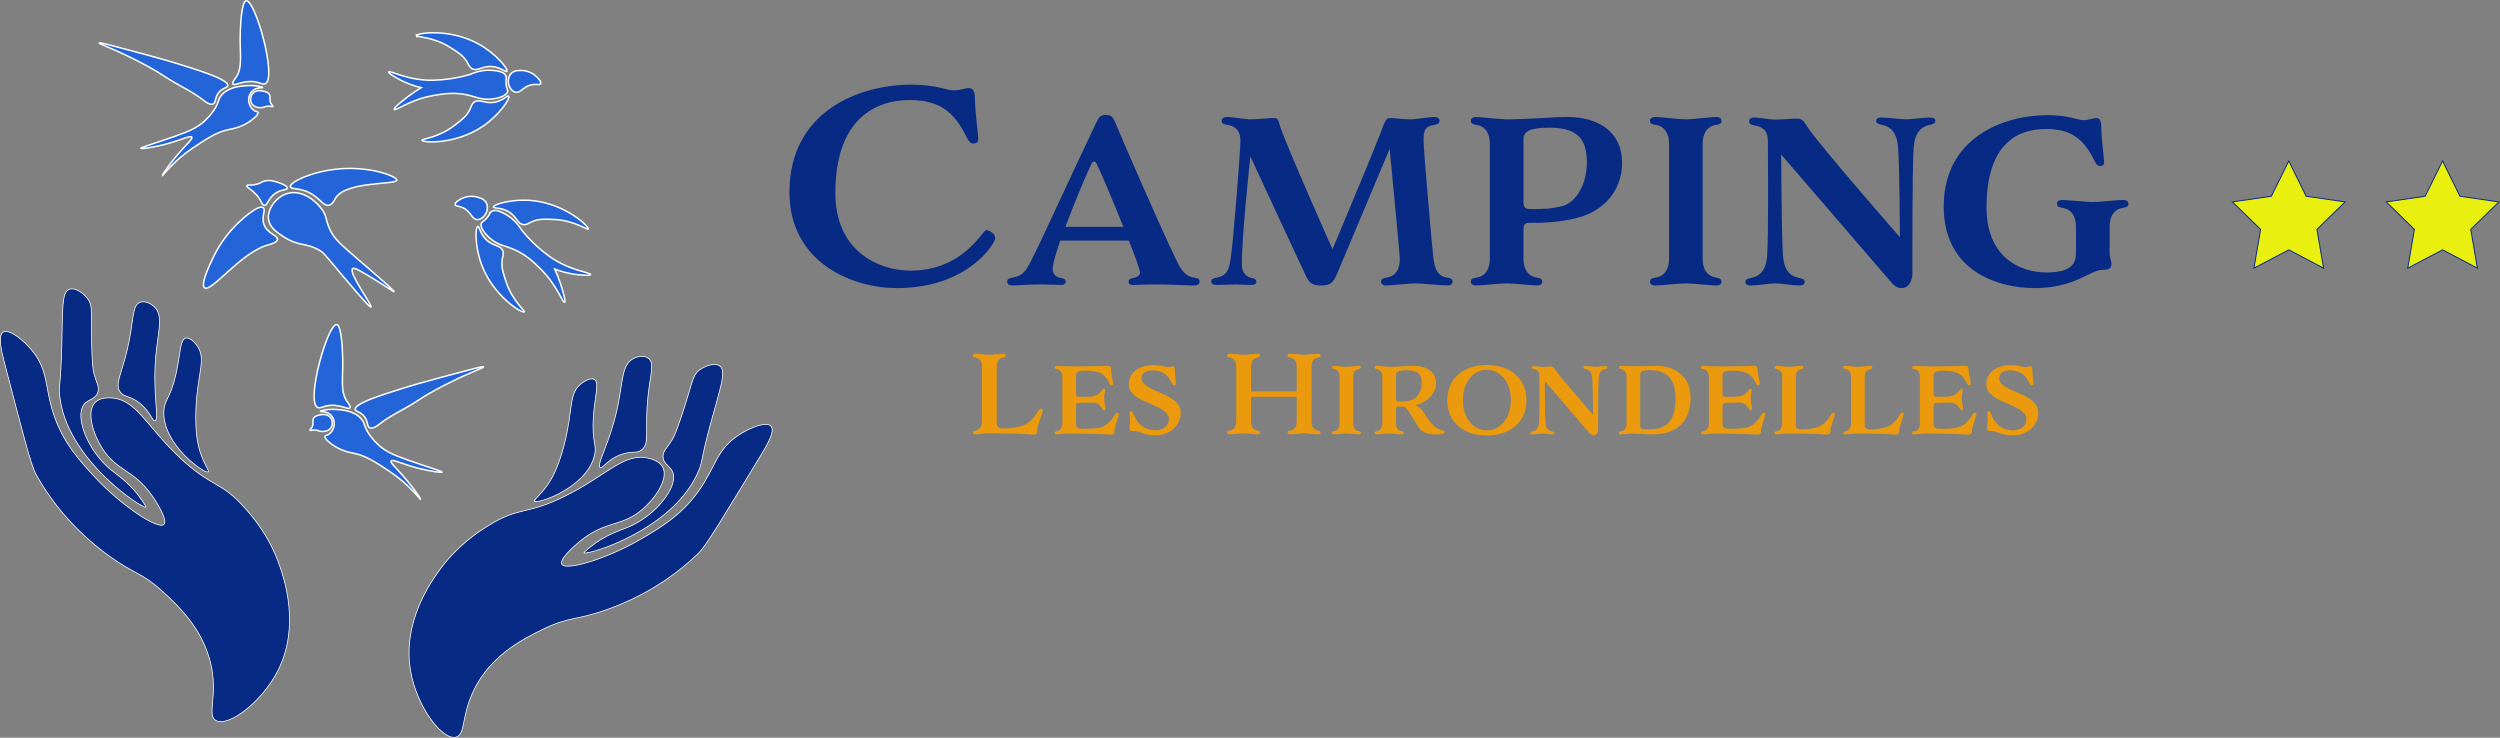 <?xml version="1.0" encoding="UTF-8"?>
<svg id="Calque_1" data-name="Calque 1" xmlns="http://www.w3.org/2000/svg" viewBox="0 0 1882.08 555.38">
  <rect x="0" y="0" width="1882.08" height="555.38" fill="#808080" stroke="none"/>
  <defs>
    <style>
      .cls-1 {
        fill: #ea9a0c;
      }

      .cls-2 {
        stroke-width: .57px;
      }

      .cls-2, .cls-3 {
        fill: #072a84;
      }

      .cls-2, .cls-4 {
        stroke: #fff;
      }

      .cls-2, .cls-4, .cls-5 {
        stroke-miterlimit: 10;
      }

      .cls-4 {
        fill: #2364d8;
        stroke-width: 1.13px;
      }

      .cls-5 {
        fill: #e9ef0f;
        stroke: #072a84;
        stroke-width: .75px;
      }
    </style>
  </defs>
  <g>
    <g>
      <path class="cls-4" d="M313.41,26.88c.23-2.04,24.82-5.81,46.57,6.08,13.47,7.37,22.77,19.07,21.59,20.7-.76,1.05-5.91-4.27-13.97-3.56-5.55,.49-8.48,3.48-12.01,1.73-2.13-1.05-2.65-2.93-4.05-5.3-2.76-4.66-6.38-6.93-12.88-11-12.75-7.99-25.38-7.61-25.26-8.66Z"/>
      <path class="cls-4" d="M317.7,105.56c.43,2.01,25.27,3.41,45.78-10.51,12.71-8.63,20.84-21.16,19.51-22.67-.85-.97-5.47,4.82-13.57,4.88-5.58,.04-8.77-2.65-12.12-.58-2.02,1.25-2.35,3.17-3.52,5.67-2.3,4.91-5.69,7.51-11.77,12.18-11.93,9.17-24.53,10-24.31,11.03Z"/>
      <path class="cls-4" d="M385.43,54.77c-2.39,1.97-3.09,5.31-2.61,7.99,.47,2.66,2.35,6.01,5.21,6.64,4.16,.91,5.98-4.9,13.22-5.74,3.17-.37,5.15,.47,5.74-.59,.83-1.51-2.26-4.89-4.68-6.71-4.6-3.46-9.59-3.36-10.99-3.29-2.12,.12-4.1,.23-5.88,1.69Z"/>
      <path class="cls-4" d="M380.78,57.03c-1.37-3.13-6.59-3.68-9.62-4-3.27-.34-9.44-.45-17.05,2.92,0,0-11.98,4.01-27.75,4.45-19.12,.54-33.25-7.8-33.86-6.26-.38,.95,5.04,3.94,7.49,5.3,6.71,3.71,12.83,5.57,17.09,6.56-2.48,1.48-5.8,3.6-9.52,6.41-1.32,1-11.54,8.74-10.75,10.02,.84,1.36,12.1-7.66,30.16-10.66,6.81-1.13,14.39-2.39,23.89-.51,7.31,1.45,11.04,4.03,18.84,3.32,5.1-.46,11.73-2.29,12.43-5.69,.25-1.24-.51-1.55-1-4.64-.67-4.19,.44-5.42-.34-7.22Z"/>
    </g>
    <g>
      <path class="cls-4" d="M253.49,244.36c3.78,.62,4.37,20.68,4.51,25.64,.43,14.67-2.19,24.73,3.52,32.58,.74,1.02,2.69,3.47,1.98,4.48-.9,1.28-5.03-1.2-10.78-1.82-8.08-.88-11.05,2.8-13.58,1.53-9.12-4.57,7.71-63.49,14.35-62.41Z"/>
      <path class="cls-4" d="M267.41,308.21c-.54-3.76,14.42-8.96,24.57-12.3,17.69-5.81,31.47-9.5,38.66-11.43,25.16-6.75,33.21-9,33.44-8.31,.25,.75-9.25,3.73-24.47,11.33-8.19,4.09-16.09,8.04-25.75,14.48-9.16,6.11-19.55,10.4-28.16,17.26-1.1,.88-4.95,3.99-7.4,2.77-2.06-1.03-1.14-4.16-3.53-7.78-2.9-4.38-7.07-4.07-7.36-6.02Z"/>
      <path class="cls-4" d="M277.38,326.14s2.78,4.38,7.05,8.38c5.68,5.32,11.81,8,22.19,11.66,17.73,6.24,26.49,8.7,26.35,9.28-.13,.56-8.36-.48-17.34-2.76-12.84-3.25-20.21-7.26-21.19-5.71-.63,1,1.9,3.52,4.69,6.51,10.88,11.65,17.95,22.18,17.6,22.51-.36,.34-8.15-10.88-22.84-20.7-11.44-7.64-18.58-12.42-28.44-14.27-1.61-.3-7.18-1.26-13.16-4.91-3.69-2.25-8.31-6.01-7.58-7.78,.28-.66,1.07-.48,2.35-1.14,3.2-1.66,5.48-6.56,4.26-10.89-.16-.58-.92-3.03-3.23-4.71-3.16-2.31-6.98-1.53-7-1.88-.02-.41,5.24-1.94,12.12-1.46,4.48,.31,13.97,.97,19.11,7.48,2.58,3.26,1.43,4.66,5.06,10.39Z"/>
      <path class="cls-4" d="M240.51,312.43c1.3-.29,5.59-1.25,8.12,1.75,1.89,2.24,2,5.74,.44,7.96-1.94,2.76-6.08,3.02-8.43,2.44-1.28-.31-2.09-.89-3.85-.88-1.9,.01-3.14,.7-3.41,.28-.25-.4,.82-1.11,1.58-2.52,1.48-2.74-.12-4.58,1.13-6.64,.99-1.63,2.99-2.08,4.42-2.4Z"/>
    </g>
    <g>
      <path class="cls-4" d="M218.6,140.58c-.57-3.54,16.69-11.71,36.69-13.44,23.94-2.07,43.73,5.77,43.42,8.49-.42,3.73-39.11,.4-46.44,14.07-.63,1.17-1.99,4.26-4.66,4.81-3.54,.72-6.02-3.69-11.28-7.39-9.14-6.43-17.34-4.13-17.73-6.54Z"/>
      <path class="cls-4" d="M198.12,156.37c-3.31-2.43-14.47,7.08-20.44,13.08-8.97,9.01-14.11,18-17.04,24.09-2.98,6.21-9.92,20.64-6.63,23.09,5.13,3.82,27.72-27.21,48.39-32.44,1.06-.27,6.14-1.49,6.46-3.95,.37-2.96-6.6-3.98-9.6-9.98-3.18-6.37,1.23-12.15-1.13-13.88Z"/>
      <path class="cls-4" d="M242.29,157.49c4.05,5.57,2.55,7.63,5.92,14.97,3.52,7.67,7.76,11.08,24.65,25.66,18.46,15.94,24.18,21.17,23.9,21.52-.27,.34-6.06-4.01-16.46-10.28-9.09-5.48-13.66-8.21-14.87-7.13-3.37,3.01,15.2,27.97,13.88,28.92-.48,.35-3.65-2.58-19.97-21.9-14.91-17.65-15.27-18.75-19.08-20.95-10.05-5.79-15.16-2.5-26.95-10.21-4.92-3.22-10.29-6.85-11.16-13.01-.98-6.94,4.36-12.75,5.25-13.72,.94-1.02,4.48-4.77,10.11-5.98,10.27-2.21,20.04,5.6,24.77,12.12Z"/>
      <path class="cls-4" d="M198.96,154.57c2.55,.19,2.91-5.34,8.3-9.03,4.52-3.1,8.87-2.35,9.03-3.95,.18-1.87-5.66-3.83-7.08-4.3-2.5-.84-5.7-1.91-9.5-1.13-2.99,.61-2.95,1.66-6.53,2.57-4.47,1.14-6.99,.11-7.36,1.07-.49,1.29,4.14,2.82,8.26,8.08,3.12,3.99,3.15,6.56,4.88,6.69Z"/>
    </g>
    <g>
      <path class="cls-2" d="M123.43,394.8c-4.41,4.3-32.04-14.06-52.03-35.63-11.29-12.19-23.31-25.15-30.54-45.81-7.47-21.36-3.98-34.17-16.96-49.76-6.59-7.92-17.16-16.19-21.49-13.57-4.31,2.61-1.11,15.22,1.13,23.75,13.29,50.65,19.51,76.09,23.75,83.69,19.43,34.89,46.3,54.85,54.85,61.07,19.2,13.96,24.61,12.3,40.72,27.14,10.74,9.9,29.21,26.92,35.63,53.16,6.06,24.78-3.11,39.47,3.96,43.54,9.15,5.27,34.69-13.42,46.94-37.89,16.66-33.29,4.6-68.52,1.13-78.6-7.5-21.78-19.59-35.94-25.32-42.52-18.59-21.36-25.35-15.97-49.32-38.34-26.01-24.28-33.29-44.85-52.7-45.47-2.39-.08-8.26-.19-11.77,3.62-6.48,7.04-1.31,23.61,5.66,34.5,10.95,17.12,23.47,15.72,37.23,35.19,4.32,6.11,12.11,19.03,9.14,21.92Z"/>
      <path class="cls-2" d="M139.83,254.56c3.65-.93,8.06,5.07,8.48,5.65,7.32,10.17,.24,20.27-.83,48.07-.73,18.85,1.99,28.23,3.09,31.67,3.29,10.28,7.21,14.48,6.22,15.27-2.54,2.02-34.57-20.64-33.46-45.59,.41-9.16,4.85-8.95,9.14-27.93,3.51-15.5,2.89-26,7.35-27.14Z"/>
      <path class="cls-2" d="M90.63,295.27c-4.42-5.78,.62-12.89,5.09-31.67,5.33-22.37,3.29-33.81,9.85-36.06,3.68-1.26,8.11,1.04,10.62,3.45,7.12,6.86,2.71,18.53,1.03,37.7-2.45,27.87,2.99,47.3-.57,48.07-2.16,.47-3.22-6.94-11.88-13.57-7.22-5.53-11.06-3.89-14.14-7.92Z"/>
      <path class="cls-2" d="M73.67,295.27c1.27-4.07-.98-6.96-2.83-13.57-1.13-4.04-1.34-9.14-1.73-19.19-1.03-26.81,1.46-31.74-3.36-37.93-3.2-4.1-9.36-8.44-13.57-6.79-5.82,2.29-4.97,14.87-5.65,41.85-.81,31.87-2.4,29.59-1.7,37.32,4.45,48.95,63.14,86.62,65.03,84.82,.25-.24-.74-1.74-2.74-4.74-8.58-12.92-18.16-18.87-23.84-23.53-16.94-13.91-26.98-39.21-20.36-48.63,3.12-4.44,8.99-4,10.74-9.61Z"/>
    </g>
    <g>
      <path class="cls-2" d="M422.93,424.75c3,5.38,34.72-4.27,60.06-19.2,14.32-8.43,29.55-17.4,42.4-35.11,13.29-18.31,13.62-31.59,30.53-42.8,8.58-5.69,21.08-10.59,24.48-6.83,3.38,3.74-3.31,14.9-7.9,22.43-27.27,44.71-40.53,67.29-46.77,73.36-28.63,27.85-60.1,39.26-70.07,42.76-22.4,7.86-27.11,4.72-46.79,14.32-13.13,6.4-35.71,17.4-49.38,40.7-12.91,22-8.34,38.7-16.29,40.58-10.27,2.42-29.38-22.81-34.09-49.76-6.41-36.67,15.25-66.96,21.47-75.62,13.44-18.71,29.08-28.81,36.46-33.47,23.94-15.12,28.86-8.02,58.25-22.57,31.89-15.79,44.76-33.4,63.53-28.43,2.31,.61,7.97,2.19,10.23,6.85,4.19,8.61-5.53,22.99-15.32,31.42-15.4,13.26-26.99,8.32-45.76,23.03-5.89,4.61-17.07,14.75-15.05,18.38Z"/>
      <path class="cls-2" d="M447.47,285.7c-3.23-1.94-9.18,2.54-9.75,2.98-9.93,7.64-6.05,19.35-13,46.28-4.71,18.26-10.01,26.47-12.05,29.45-6.1,8.9-11.06,11.8-10.34,12.84,1.86,2.67,39.03-9.85,45.13-34.07,2.24-8.89-2.08-9.96-.74-29.37,1.09-15.85,4.69-25.74,.75-28.11Z"/>
      <path class="cls-2" d="M482.91,338.82c5.89-4.27,3.11-12.53,4.21-31.8,1.32-22.96,6.55-33.33,.92-37.37-3.16-2.27-8.07-1.33-11.16,.26-8.78,4.53-7.92,16.97-11.8,35.82-5.65,27.4-16.44,44.46-13.25,46.21,1.94,1.07,5.08-5.72,15.27-9.59,8.5-3.23,11.71-.55,15.81-3.53Z"/>
      <path class="cls-2" d="M499.17,343.69c-.05-4.26,2.94-6.39,6.6-12.19,2.24-3.55,3.91-8.37,7.16-17.88,8.68-25.38,7.71-30.82,14.1-35.37,4.24-3.01,11.39-5.4,14.95-2.61,4.92,3.86,.49,15.67-6.59,41.71-8.37,30.76-6.2,29.04-9.09,36.24-18.31,45.61-85.34,64.85-86.64,62.59-.17-.3,1.21-1.46,3.98-3.76,11.93-9.91,22.81-12.86,29.59-15.7,20.22-8.46,37.1-29.82,33.46-40.74-1.71-5.15-7.47-6.41-7.53-12.29Z"/>
    </g>
    <g>
      <path class="cls-4" d="M185.35,.58c-3.78,.62-4.37,20.68-4.51,25.64-.43,14.67,2.19,24.73-3.52,32.58-.74,1.02-2.69,3.47-1.98,4.48,.9,1.28,5.03-1.2,10.78-1.82,8.08-.88,11.05,2.8,13.58,1.53,9.12-4.57-7.71-63.49-14.35-62.41Z"/>
      <path class="cls-4" d="M171.43,64.43c.54-3.76-14.42-8.96-24.57-12.3-17.69-5.81-31.47-9.5-38.66-11.43-25.16-6.75-33.21-9-33.44-8.31-.25,.75,9.25,3.73,24.47,11.33,8.19,4.09,16.09,8.04,25.75,14.48,9.16,6.11,19.55,10.4,28.16,17.26,1.1,.88,4.95,3.99,7.4,2.77,2.06-1.03,1.14-4.16,3.53-7.78,2.9-4.38,7.07-4.07,7.36-6.02Z"/>
      <path class="cls-4" d="M161.46,82.37s-2.78,4.38-7.05,8.38c-5.68,5.32-11.81,8-22.19,11.66-17.73,6.24-26.49,8.7-26.35,9.28,.13,.56,8.36-.48,17.34-2.76,12.84-3.25,20.21-7.26,21.19-5.71,.63,1-1.9,3.52-4.69,6.51-10.88,11.65-17.95,22.18-17.6,22.51,.36,.34,8.15-10.88,22.84-20.7,11.44-7.64,18.58-12.42,28.44-14.27,1.61-.3,7.18-1.26,13.16-4.91,3.69-2.25,8.31-6.01,7.58-7.78-.28-.66-1.07-.48-2.35-1.14-3.2-1.66-5.48-6.56-4.26-10.89,.16-.58,.92-3.03,3.23-4.71,3.16-2.31,6.98-1.53,7-1.88,.02-.41-5.24-1.94-12.12-1.46-4.48,.31-13.97,.97-19.11,7.48-2.58,3.26-1.43,4.66-5.06,10.39Z"/>
      <path class="cls-4" d="M198.33,68.65c-1.3-.29-5.59-1.25-8.12,1.75-1.89,2.24-2,5.74-.44,7.96,1.94,2.76,6.08,3.02,8.43,2.44,1.28-.31,2.09-.89,3.85-.88,1.9,.01,3.14,.7,3.41,.28,.25-.4-.82-1.11-1.58-2.52-1.48-2.74,.12-4.58-1.13-6.64-.99-1.63-2.99-2.08-4.42-2.4Z"/>
    </g>
    <g>
      <path class="cls-4" d="M442.81,172.4c.96-1.81-17.16-18.85-41.82-21.37-15.28-1.56-29.57,2.81-29.52,4.82,.03,1.29,7.29-.17,13.53,4.99,4.3,3.55,5.01,7.67,8.91,8.23,2.35,.34,3.84-.91,6.34-2.08,4.92-2.28,9.18-2.1,16.85-1.77,15.03,.64,25.22,8.11,25.72,7.18Z"/>
      <path class="cls-4" d="M394.69,234.8c-1.49,1.41-22.75-11.51-31.76-34.6-5.58-14.31-5.19-29.25-3.23-29.74,1.25-.32,1.78,7.07,8.42,11.71,4.57,3.19,8.73,2.78,10.31,6.39,.95,2.18,.14,3.95-.31,6.67-.89,5.35,.43,9.41,2.79,16.71,4.63,14.31,14.55,22.14,13.78,22.87Z"/>
      <path class="cls-4" d="M365.66,151.95c1.76,2.55,1.52,5.95,.33,8.4-1.18,2.43-3.9,5.14-6.82,4.97-4.25-.25-4.42-6.34-11.15-9.13-2.95-1.22-5.09-.95-5.36-2.13-.38-1.68,3.51-4.09,6.33-5.18,5.37-2.07,10.14-.62,11.47-.16,2.01,.69,3.88,1.34,5.19,3.23Z"/>
      <path class="cls-4" d="M370.21,159.08c2.9-1.81,7.52,.7,10.2,2.15,2.89,1.57,8.03,4.98,12.4,12.06,0,0,7.6,10.09,20.35,19.39,15.45,11.28,31.81,12.41,31.45,14.03-.23,1-6.38,.4-9.17,.12-7.63-.74-13.73-2.68-17.8-4.28,1.21,2.63,2.74,6.25,4.21,10.68,.52,1.57,4.56,13.74,3.18,14.35-1.46,.65-5.63-13.16-18.81-25.88-4.97-4.79-10.5-10.13-19.4-13.95-6.85-2.95-11.38-2.93-17.4-7.93-3.94-3.27-8.37-8.53-7.02-11.74,.49-1.16,1.3-.99,3.46-3.26,2.93-3.07,2.7-4.71,4.37-5.75Z"/>
    </g>
  </g>
  <g>
    <path class="cls-3" d="M733.95,73.73c0,10.01,2.55,27.88,2.55,31.03,0,2.55-1.96,3.34-3.73,3.34-2.95,0-4.52-3.73-6.09-6.87-8.64-16.69-19.24-25.92-41.83-25.92-26.31,0-55.97,14.73-55.97,70.1,0,43.2,32.01,58.32,56.55,58.32,39.86,0,54.2-30.44,56.95-30.44s6.87,2.75,6.87,6.09-19.83,37.51-74.23,37.51c-32.79,0-80.71-18.85-80.71-72.26,0-60.68,52.23-80.9,91.7-80.9,19.05,0,26.9,4.32,31.81,4.32s8.84-1.77,11.59-1.77,4.52,2.16,4.52,7.46Z"/>
    <path class="cls-3" d="M839.6,92.19c3.34,8.25,32.6,75.99,45.36,102.31,3.34,7.07,6.28,12.96,13.16,14.33,4.32,.79,4.91,1.18,4.91,3.14,0,2.36-1.77,2.95-5.11,2.95-4.12,0-15.51-.79-28.67-.79-5.69,0-13.16,.39-16.5,.39-2.16,0-3.14-.98-3.14-2.36s.79-2.36,2.95-2.75c2.36-.39,5.69-1.57,5.69-4.32,0-1.77-3.53-11.78-8.44-23.96h-51.65c-3.34,9.82-5.69,17.87-5.69,21.01,0,4.52,2.75,6.68,6.87,7.27,1.96,.2,2.95,1.37,2.95,2.75s-1.18,2.36-3.34,2.36c-3.34,0-8.84-.39-14.53-.39-13.16,0-16.89,.79-21.99,.79-2.55,0-4.12-.59-4.12-2.95,0-1.96,.59-2.36,4.91-3.14,6.68-1.37,9.23-5.1,12.76-11.98,6.87-13.16,27.3-58.13,49.29-104.47,1.77-3.73,2.95-5.89,7.27-5.89s5.5,2.16,7.07,5.69Zm-37.51,78.55h43.59c-8.44-21.21-18.46-44.58-20.03-47.33-.59-1.18-.98-1.77-1.96-1.77s-1.77,.98-2.16,1.96c-5.3,11.19-13.16,30.44-19.44,47.13Z"/>
    <path class="cls-3" d="M1038.53,102.21c3.14-7.86,4.12-13.35,7.85-13.35,4.12,0,9.03,.98,16.3,.98,3.34,0,12.96-1.77,17.08-1.77,2.55,0,3.93,1.18,3.93,2.75,0,1.96-.98,2.75-4.71,3.34-6.87,1.18-7.27,5.3-7.27,11.98s6.48,81.3,7.46,88.76c.98,6.68,2.75,12.76,9.62,13.94,3.73,.59,4.71,1.37,4.71,3.34,0,1.57-1.37,2.75-3.93,2.75-3.93,0-18.65-1.57-23.96-1.57s-17.87,1.57-21.99,1.57c-2.36,0-3.93-1.18-3.93-2.75,0-1.96,.98-2.75,4.91-3.34,6.87-1.37,9.23-7.27,9.23-13.94,0-3.73-7.66-82.87-7.66-82.87,0,0-36.92,87.97-40.26,95.63-2.36,4.91-4.32,7.27-11.19,7.27-8.05,0-9.23-2.75-11.59-7.27-2.36-4.71-41.83-89.94-41.83-89.94,0,0-7.27,67.55-6.28,83.06,.39,4.91,3.73,8.05,7.85,8.64,1.96,.2,2.95,1.37,2.95,2.75s-1.18,2.36-3.34,2.36c-3.34,0-8.84-.39-12.57-.39-4.52,0-9.03,.39-14.14,.39-2.36,0-3.93-.78-3.93-2.55,0-1.37,.59-2.36,4.91-3.14,6.68-1.37,8.44-5.69,9.62-13.35,2.16-13.35,7.46-82.67,7.46-89.35s-2.55-10.8-9.23-11.98c-3.93-.59-4.91-1.37-4.91-3.34,0-1.57,1.57-2.75,3.93-2.75,4.12,0,13.75,1.77,17.28,1.77,7.07,0,13.55-.98,17.48-.98s3.73,.98,5.5,6.68c4.12,13.16,39.27,92.1,39.27,92.1,0,0,26.71-63.43,35.35-85.42Z"/>
    <path class="cls-3" d="M1146.93,173.49v21.4c0,6.68,2.55,12.57,9.43,13.94,3.73,.59,4.71,1.37,4.71,3.34,0,1.57-1.37,2.75-3.93,2.75-3.93,0-17.48-1.57-22.78-1.57s-19.05,1.57-23.17,1.57c-2.36,0-3.93-1.18-3.93-2.75,0-1.96,.98-2.75,4.91-3.34,6.68-1.18,9.43-7.27,9.43-13.94V108.1c0-6.68-2.75-12.76-9.43-13.94-3.93-.59-4.91-1.37-4.91-3.34,0-1.57,1.57-2.75,3.93-2.75,4.12,0,17.67,1.77,23.17,1.77,16.69,0,34.17-1.77,45.56-1.77,23.56,0,41.24,11.19,41.24,34.56,0,19.83-12.76,36.13-33.97,41.43-13.75,3.54-25.53,3.73-36.33,3.73-3.34,0-3.93,1.96-3.93,5.69Zm0-21.6c0,4.52,1.18,5.5,5.5,5.5,10.02,0,14.14,0,23.56-2.16,11.39-3.14,18.66-17.48,18.66-32.99,0-18.07-7.46-26.12-28.47-26.12-15.12,0-19.24,3.34-19.24,8.25v47.52Z"/>
    <path class="cls-3" d="M1256.51,108.1c0-6.68-2.75-12.76-9.43-13.94-3.93-.59-4.91-1.37-4.91-3.34,0-1.57,1.57-2.75,3.93-2.75,4.12,0,17.67,1.77,23.17,1.77s18.85-1.77,22.78-1.77c2.55,0,3.93,1.18,3.93,2.75,0,1.96-.98,2.75-4.71,3.34-6.87,1.37-9.43,7.27-9.43,13.94v86.8c0,6.68,2.55,12.57,9.43,13.94,3.73,.59,4.71,1.37,4.71,3.34,0,1.57-1.37,2.75-3.93,2.75-3.93,0-17.48-1.57-22.78-1.57s-19.05,1.57-23.17,1.57c-2.36,0-3.93-1.18-3.93-2.75,0-1.96,.98-2.75,4.91-3.34,6.68-1.18,9.43-7.27,9.43-13.94V108.1Z"/>
    <path class="cls-3" d="M1428.93,110.65c-.79-7.86-3.14-14.53-11.59-16.5-4.32-.98-4.91-1.77-4.91-3.14,0-1.77,1.57-2.55,4.12-2.55,4.91,0,13.75,1.37,18.26,1.37s13.35-1.37,18.26-1.37c2.55,0,3.93,.79,3.93,2.55,0,1.37-.39,2.16-4.71,3.14-8.44,1.96-10.8,8.64-11.59,16.5-1.18,14.53-.98,86.6-.98,95.44,0,3.73-1.96,10.8-8.05,10.8-4.32,0-6.28-2.55-9.03-5.69-4.32-4.91-81.69-94.85-81.69-94.85,0,0,.2,61.86,1.37,76.39,.59,7.66,3.14,14.53,11.39,16.3,4.32,.98,4.91,1.77,4.91,3.14,0,1.96-1.57,2.75-3.93,2.75-5.1,0-13.94-1.57-18.46-1.57s-13.16,1.57-18.26,1.57c-2.36,0-3.93-.79-3.93-2.75,0-1.37,.59-2.16,4.91-3.14,8.25-1.77,10.8-8.64,11.39-16.3,1.18-14.53,.59-79.73,.59-86.4s-2.55-10.6-9.43-11.78c-3.73-.59-4.71-1.57-4.71-3.34s1.37-2.75,3.93-2.75c3.93,0,11.59,1.57,15.12,1.57,7.27,0,12.57-.78,16.5-.78s5.1,.98,8.64,6.68c7.27,11.59,69.32,82.67,69.32,82.67,0,0-.2-53.41-1.37-67.94Z"/>
    <path class="cls-3" d="M1588.19,170.54v19.44c0,4.91,1.37,5.89,1.37,8.84,0,3.54-2.55,4.32-6.48,4.32-9.82,0-20.82,13.75-51.25,13.75-27.88,0-68.53-12.76-68.53-61.46,0-51.45,44.38-68.73,77.96-68.73,16.1,0,22.78,3.73,27.1,3.73s7.46-1.57,9.82-1.57,3.73,1.77,3.73,6.28c0,8.64,2.16,24.35,2.16,27.1,0,2.16-1.57,2.75-3.14,2.75-2.55,0-3.73-3.14-5.1-5.89-7.46-14.14-16.3-21.99-35.54-21.99-22.39,0-44.77,11.98-44.77,59.11,0,36.72,24.35,48.9,45.16,48.9s22.19-8.44,22.19-15.12v-19.44c0-6.68-2.75-12.76-9.62-13.94-3.73-.59-4.71-1.37-4.71-3.34,0-1.57,1.37-2.75,3.93-2.75,3.93,0,17.67,1.57,22.97,1.57s18.85-1.57,22.98-1.57c2.36,0,3.93,1.18,3.93,2.75,0,1.96-.98,2.75-4.91,3.34-6.68,1.37-9.23,7.27-9.23,13.94Z"/>
  </g>
  <g>
    <path class="cls-1" d="M750.4,319.1c0,2.16,2,3.43,4.07,3.43,4.71,0,8.07,0,13.98-1.68,5.51-1.52,9.11-4.87,12.94-11.18,.88-1.44,1.44-2,2.32-2,.72,0,1.28,.64,1.28,1.68,0,1.28-3.99,10.46-3.99,14.54,0,2.16-.88,3.28-2.88,3.28-2.16,0-8.15-.96-34.19-.96-2.56,0-7.67,.8-9.58,.8-1.2,0-2-.32-2-1.44,0-.88,.24-1.12,2.32-1.52,3.28-.64,4.55-3.44,4.55-6.63v-41.53c0-3.2-1.28-6.07-4.55-6.63-1.84-.32-2.32-.72-2.32-1.6,0-.8,.72-1.36,1.92-1.36,1.92,0,7.99,.8,10.54,.8s8.55-.8,10.46-.8c1.2,0,1.92,.56,1.92,1.36,0,.88-.48,1.28-2.32,1.6-3.27,.64-4.47,3.43-4.47,6.63v43.21Z"/>
    <path class="cls-1" d="M810.07,305.28v14.46c0,1.84,1.68,2.96,3.43,2.96,.72,0,9.74,.4,14.46-.8,4.63-1.12,8.07-4.23,11.34-9.58,.72-1.2,1.2-1.68,1.92-1.68,.64,0,1.12,.48,1.12,1.36,0,1.12-3.35,8.95-3.35,12.38,0,1.84-.8,2.8-2.48,2.8-1.84,0-10.62-.8-32.75-.8-2.16,0-6.47,.64-8.15,.64-1.04,0-1.68-.24-1.68-1.2,0-.72,.24-.96,2-1.28,2.72-.56,3.83-2.96,3.83-5.67v-35.3c0-2.72-1.12-5.03-3.83-5.59-1.76-.32-2-.56-2-1.28,0-.96,.64-1.28,1.68-1.28s5.83,.4,12.7,.4c22.12,0,23.8-.48,25.64-.48,1.68,0,2.48,.96,2.48,2.71,0,3.52,1.68,9.58,1.68,10.7,0,.88-.56,1.36-1.2,1.36-.96,0-1.36-.8-1.84-1.92-3.03-5.75-6.07-9.11-17.97-9.11-6.15,0-7.03,1.36-7.03,3.43v13.9c0,1.84,.48,2.24,2.24,2.24,4.07,0,9.82,.72,13.9-1.6,3.04-1.76,3.67-4.39,4.71-4.39,.64,0,1.12,.4,1.12,1.2,0,.72-.8,2.56-.8,5.91s1.04,6.63,1.04,7.75c0,.88-.48,1.36-1.04,1.36-1.12,0-2.08-3.12-4.31-4.55-2.24-1.52-3.83-1.2-6.55-1.2-9.43,0-10.3,.08-10.3,2.16Z"/>
    <path class="cls-1" d="M859.43,284.68c0,10.86,29.47,10.62,29.47,25.96,0,10.78-9.42,17.17-19.25,17.17-6.55,0-11.1-2.4-13.58-2.96-1.6-.4-3.35-.4-4.31-.4s-1.44-.48-1.44-2.32c0-1.36,.48-3.99,.48-5.83-.08-2.72-.4-5.03-.4-5.59,0-.88,.72-1.2,1.36-1.2,.96,0,1.28,1.28,1.68,2.4,2.72,7.51,8.79,12.06,16.61,12.06,6.87,0,9.98-4.71,9.98-8.15,0-12.22-30.27-11.74-30.27-26.52,0-11.34,11.5-14.46,18.13-14.46s9.27,1.52,11.02,1.52,3.04-.64,3.99-.64,1.52,.72,1.52,2.56c0,3.51,.88,9.66,.88,10.78,0,.88-.64,1.12-1.28,1.12-1.04,0-1.52-1.28-2.08-2.4-3.04-5.75-6.63-8.95-14.46-8.95-4.79,0-8.07,2.16-8.07,5.83Z"/>
    <path class="cls-1" d="M976.2,298.73h-34.34v18.69c0,3.19,1.2,5.99,4.47,6.63,1.84,.32,2.32,.72,2.32,1.6,0,.8-.72,1.36-1.92,1.36-1.92,0-7.91-.8-10.46-.8s-8.63,.8-10.54,.8c-1.2,0-1.92-.56-1.92-1.36,0-.88,.48-1.28,2.32-1.6,3.28-.56,4.55-3.44,4.55-6.63v-41.53c0-3.2-1.28-6.07-4.55-6.63-1.84-.32-2.32-.72-2.32-1.6,0-.8,.72-1.36,1.92-1.36,1.92,0,7.99,.8,10.54,.8s8.55-.8,10.46-.8c1.2,0,1.92,.56,1.92,1.36,0,.88-.48,1.28-2.32,1.6-3.27,.64-4.47,3.43-4.47,6.63v18.77h34.34v-18.77c0-3.2-1.28-6.07-4.55-6.63-1.84-.32-2.32-.72-2.32-1.6,0-.8,.72-1.36,1.92-1.36,1.92,0,7.99,.8,10.54,.8s8.55-.8,10.46-.8c1.2,0,1.92,.56,1.92,1.36,0,.88-.48,1.28-2.32,1.6-3.28,.64-4.47,3.43-4.47,6.63v41.53c0,3.19,1.2,5.99,4.47,6.63,1.84,.32,2.32,.72,2.32,1.6,0,.8-.72,1.36-1.92,1.36-1.92,0-7.91-.8-10.46-.8s-8.63,.8-10.54,.8c-1.2,0-1.92-.56-1.92-1.36,0-.88,.48-1.28,2.32-1.6,3.28-.56,4.55-3.44,4.55-6.63v-18.69Z"/>
    <path class="cls-1" d="M1008.46,283.56c0-2.72-1.12-5.19-3.83-5.67-1.6-.24-2-.56-2-1.36,0-.64,.64-1.12,1.6-1.12,1.68,0,7.19,.72,9.42,.72s7.67-.72,9.26-.72c1.04,0,1.6,.48,1.6,1.12,0,.8-.4,1.12-1.92,1.36-2.8,.56-3.83,2.96-3.83,5.67v35.3c0,2.72,1.04,5.11,3.83,5.67,1.52,.24,1.92,.56,1.92,1.36,0,.64-.56,1.12-1.6,1.12-1.6,0-7.11-.64-9.26-.64s-7.75,.64-9.42,.64c-.96,0-1.6-.48-1.6-1.12,0-.8,.4-1.12,2-1.36,2.72-.48,3.83-2.96,3.83-5.67v-35.3Z"/>
    <path class="cls-1" d="M1050.96,308.4v10.46c0,2.72,1.04,5.11,3.83,5.67,1.52,.24,1.92,.56,1.92,1.36,0,.64-.56,1.12-1.6,1.12-1.6,0-7.11-.64-9.27-.64s-7.75,.64-9.42,.64c-.96,0-1.6-.48-1.6-1.12,0-.8,.4-1.12,2-1.36,2.72-.48,3.83-2.96,3.83-5.67v-35.3c0-2.72-1.12-5.11-3.83-5.59-1.6-.32-2-.64-2-1.36s.64-1.2,1.6-1.2c1.68,0,7.19,.72,9.42,.72,6.79,0,13.9-.72,18.53-.72,9.58,0,16.77,4.55,16.77,12.86,0,7.83-6.63,14.14-13.82,16.29-.64,.24-1.28,.4-1.84,.56,1.52,.48,3.99,1.76,6.47,5.59,3.83,6.15,8.07,12.46,14.38,13.42,.8,.08,1.28,.48,1.28,1.12,0,1.04-1.68,1.84-6.15,1.84s-10.38-.64-13.66-5.67c-5.19-7.91-7.67-13.66-10.94-15.34-1.52,.08-2.96,0-4.31,0s-1.6,.8-1.6,2.32Zm0-8.31c0,1.76,.48,2.24,2.24,2.24,4.07,0,5.43-.16,9.27-1.12,4.63-1.2,7.91-7.11,7.91-12.78,0-6.47-3.04-9.74-11.58-9.74-6.15,0-7.83,1.36-7.83,3.35v18.05Z"/>
    <path class="cls-1" d="M1119.33,274.77c17.17,0,29.87,9.9,29.87,26.6s-12.7,26.52-29.87,26.52-29.79-9.74-29.79-26.52,12.7-26.6,29.79-26.6Zm0,49.2c9.98,0,18.13-9.03,18.13-22.76s-8.15-22.84-18.13-22.84-18.05,9.11-18.05,22.84,8.15,22.76,18.05,22.76Z"/>
    <path class="cls-1" d="M1198.72,284.6c-.32-3.2-1.28-5.91-4.71-6.71-1.76-.4-2-.72-2-1.28,0-.72,.64-1.04,1.68-1.04,2,0,5.59,.56,7.43,.56s5.43-.56,7.43-.56c1.04,0,1.6,.32,1.6,1.04,0,.56-.16,.88-1.92,1.28-3.43,.8-4.39,3.51-4.71,6.71-.48,5.91-.4,35.22-.4,38.82,0,1.52-.8,4.39-3.27,4.39-1.76,0-2.56-1.04-3.67-2.32-1.76-2-33.23-38.58-33.23-38.58,0,0,.08,25.16,.56,31.07,.24,3.11,1.28,5.91,4.63,6.63,1.76,.4,2,.72,2,1.28,0,.8-.64,1.12-1.6,1.12-2.08,0-5.67-.64-7.51-.64s-5.35,.64-7.43,.64c-.96,0-1.6-.32-1.6-1.12,0-.56,.24-.88,2-1.28,3.35-.72,4.39-3.51,4.63-6.63,.48-5.91,.24-32.43,.24-35.14s-1.04-4.31-3.83-4.79c-1.52-.24-1.92-.64-1.92-1.36s.56-1.12,1.6-1.12c1.6,0,4.71,.64,6.15,.64,2.96,0,5.11-.32,6.71-.32s2.08,.4,3.51,2.71c2.96,4.71,28.2,33.63,28.2,33.63,0,0-.08-21.73-.56-27.64Z"/>
    <path class="cls-1" d="M1218.69,325.81c0-.8,.24-.96,2-1.28,2.72-.56,3.83-2.96,3.83-5.67v-35.3c0-2.72-1.12-5.11-3.83-5.67-1.76-.32-2-.48-2-1.28,0-.96,.64-1.2,1.68-1.2s5.83,.32,12.7,.32,9.74-.32,14.38-.32c11.74,0,25.32,6.63,25.32,24.2,0,15.1-8.15,27.4-28.51,27.4-5.67,0-13.58-.64-15.74-.64s-6.47,.64-8.15,.64c-1.04,0-1.68-.24-1.68-1.2Zm23.16-47.12c-6.15,0-7.03,1.36-7.03,3.35v38.26c0,1.84,.8,2.88,2.56,2.88h5.43c14.22,0,18.61-9.82,18.61-23.48,0-15.34-7.43-21.01-19.57-21.01Z"/>
    <path class="cls-1" d="M1296.8,305.28v14.46c0,1.84,1.68,2.96,3.43,2.96,.72,0,9.74,.4,14.46-.8,4.63-1.12,8.07-4.23,11.34-9.58,.72-1.2,1.2-1.68,1.92-1.68,.64,0,1.12,.48,1.12,1.36,0,1.12-3.35,8.95-3.35,12.38,0,1.84-.8,2.8-2.48,2.8-1.84,0-10.62-.8-32.75-.8-2.16,0-6.47,.64-8.15,.64-1.04,0-1.68-.24-1.68-1.2,0-.72,.24-.96,2-1.28,2.72-.56,3.83-2.96,3.83-5.67v-35.3c0-2.72-1.12-5.03-3.83-5.59-1.76-.32-2-.56-2-1.28,0-.96,.64-1.28,1.68-1.28s5.83,.4,12.7,.4c22.12,0,23.8-.48,25.64-.48,1.68,0,2.48,.96,2.48,2.71,0,3.52,1.68,9.58,1.68,10.7,0,.88-.56,1.36-1.2,1.36-.96,0-1.36-.8-1.84-1.92-3.03-5.75-6.07-9.11-17.97-9.11-6.15,0-7.03,1.36-7.03,3.43v13.9c0,1.84,.48,2.24,2.24,2.24,4.07,0,9.82,.72,13.9-1.6,3.03-1.76,3.67-4.39,4.71-4.39,.64,0,1.12,.4,1.12,1.2,0,.72-.8,2.56-.8,5.91s1.04,6.63,1.04,7.75c0,.88-.48,1.36-1.04,1.36-1.12,0-2.08-3.12-4.31-4.55-2.24-1.52-3.83-1.2-6.55-1.2-9.42,0-10.3,.08-10.3,2.16Z"/>
    <path class="cls-1" d="M1351.99,320.3c0,1.84,1.68,2.96,3.43,2.96,4.07,0,6.87,0,11.9-1.44,4.71-1.28,7.75-4.15,11.02-9.51,.72-1.2,1.2-1.68,2-1.68,.56,0,1.04,.48,1.04,1.36,0,1.12-3.35,8.95-3.35,12.38,0,1.84-.8,2.8-2.48,2.8-1.84,0-7.35-.8-29.47-.8-2.16,0-6.87,.64-8.55,.64-1.04,0-1.68-.24-1.68-1.2,0-.72,.24-.96,2-1.28,2.72-.56,3.83-2.96,3.83-5.67v-35.3c0-2.72-1.12-5.11-3.83-5.59-1.6-.32-2-.64-2-1.36s.64-1.2,1.6-1.2c1.68,0,7.19,.72,9.43,.72s7.67-.72,9.26-.72c1.04,0,1.6,.48,1.6,1.2s-.4,1.04-1.92,1.36c-2.79,.56-3.83,2.88-3.83,5.59v36.74Z"/>
    <path class="cls-1" d="M1403.83,320.3c0,1.84,1.68,2.96,3.43,2.96,4.07,0,6.87,0,11.9-1.44,4.71-1.28,7.75-4.15,11.02-9.51,.72-1.2,1.2-1.68,2-1.68,.56,0,1.04,.48,1.04,1.36,0,1.12-3.35,8.95-3.35,12.38,0,1.84-.8,2.8-2.48,2.8-1.84,0-7.35-.8-29.47-.8-2.16,0-6.87,.64-8.55,.64-1.04,0-1.68-.24-1.68-1.2,0-.72,.24-.96,2-1.28,2.72-.56,3.83-2.96,3.83-5.67v-35.3c0-2.72-1.12-5.11-3.83-5.59-1.6-.32-2-.64-2-1.36s.64-1.2,1.6-1.2c1.68,0,7.19,.72,9.43,.72s7.67-.72,9.26-.72c1.04,0,1.6,.48,1.6,1.2s-.4,1.04-1.92,1.36c-2.79,.56-3.83,2.88-3.83,5.59v36.74Z"/>
    <path class="cls-1" d="M1455.67,305.28v14.46c0,1.84,1.68,2.96,3.43,2.96,.72,0,9.74,.4,14.46-.8,4.63-1.12,8.07-4.23,11.34-9.58,.72-1.2,1.2-1.68,1.92-1.68,.64,0,1.12,.48,1.12,1.36,0,1.12-3.35,8.95-3.35,12.38,0,1.84-.8,2.8-2.48,2.8-1.84,0-10.62-.8-32.75-.8-2.16,0-6.47,.64-8.15,.64-1.04,0-1.68-.24-1.68-1.2,0-.72,.24-.96,2-1.28,2.72-.56,3.83-2.96,3.83-5.67v-35.3c0-2.72-1.12-5.03-3.83-5.59-1.76-.32-2-.56-2-1.28,0-.96,.64-1.28,1.68-1.28s5.83,.4,12.7,.4c22.12,0,23.8-.48,25.64-.48,1.68,0,2.48,.96,2.48,2.71,0,3.52,1.68,9.58,1.68,10.7,0,.88-.56,1.36-1.2,1.36-.96,0-1.36-.8-1.84-1.92-3.03-5.75-6.07-9.11-17.97-9.11-6.15,0-7.03,1.36-7.03,3.43v13.9c0,1.84,.48,2.24,2.24,2.24,4.07,0,9.82,.72,13.9-1.6,3.03-1.76,3.67-4.39,4.71-4.39,.64,0,1.12,.4,1.12,1.2,0,.72-.8,2.56-.8,5.91s1.04,6.63,1.04,7.75c0,.88-.48,1.36-1.04,1.36-1.12,0-2.08-3.12-4.31-4.55-2.24-1.52-3.83-1.2-6.55-1.2-9.42,0-10.3,.08-10.3,2.16Z"/>
    <path class="cls-1" d="M1505.03,284.68c0,10.86,29.47,10.62,29.47,25.96,0,10.78-9.43,17.17-19.25,17.17-6.55,0-11.1-2.4-13.58-2.96-1.6-.4-3.35-.4-4.31-.4s-1.44-.48-1.44-2.32c0-1.36,.48-3.99,.48-5.83-.08-2.72-.4-5.03-.4-5.59,0-.88,.72-1.2,1.36-1.2,.96,0,1.28,1.28,1.68,2.4,2.72,7.51,8.79,12.06,16.61,12.06,6.87,0,9.98-4.71,9.98-8.15,0-12.22-30.27-11.74-30.27-26.52,0-11.34,11.5-14.46,18.13-14.46s9.26,1.52,11.02,1.52,3.03-.64,3.99-.64,1.52,.72,1.52,2.56c0,3.51,.88,9.66,.88,10.78,0,.88-.64,1.12-1.28,1.12-1.04,0-1.52-1.28-2.08-2.4-3.03-5.75-6.63-8.95-14.46-8.95-4.79,0-8.07,2.16-8.07,5.83Z"/>
  </g>
  <polygon class="cls-5" points="1723.06 121.17 1736.17 147.74 1765.49 152 1744.27 172.68 1749.28 201.89 1723.06 188.1 1696.83 201.89 1701.84 172.68 1680.62 152 1709.94 147.74 1723.06 121.17"/>
  <polygon class="cls-5" points="1838.84 121.17 1851.96 147.74 1881.28 152 1860.06 172.68 1865.07 201.89 1838.84 188.1 1812.62 201.89 1817.62 172.68 1796.41 152 1825.73 147.74 1838.84 121.17"/>
</svg>